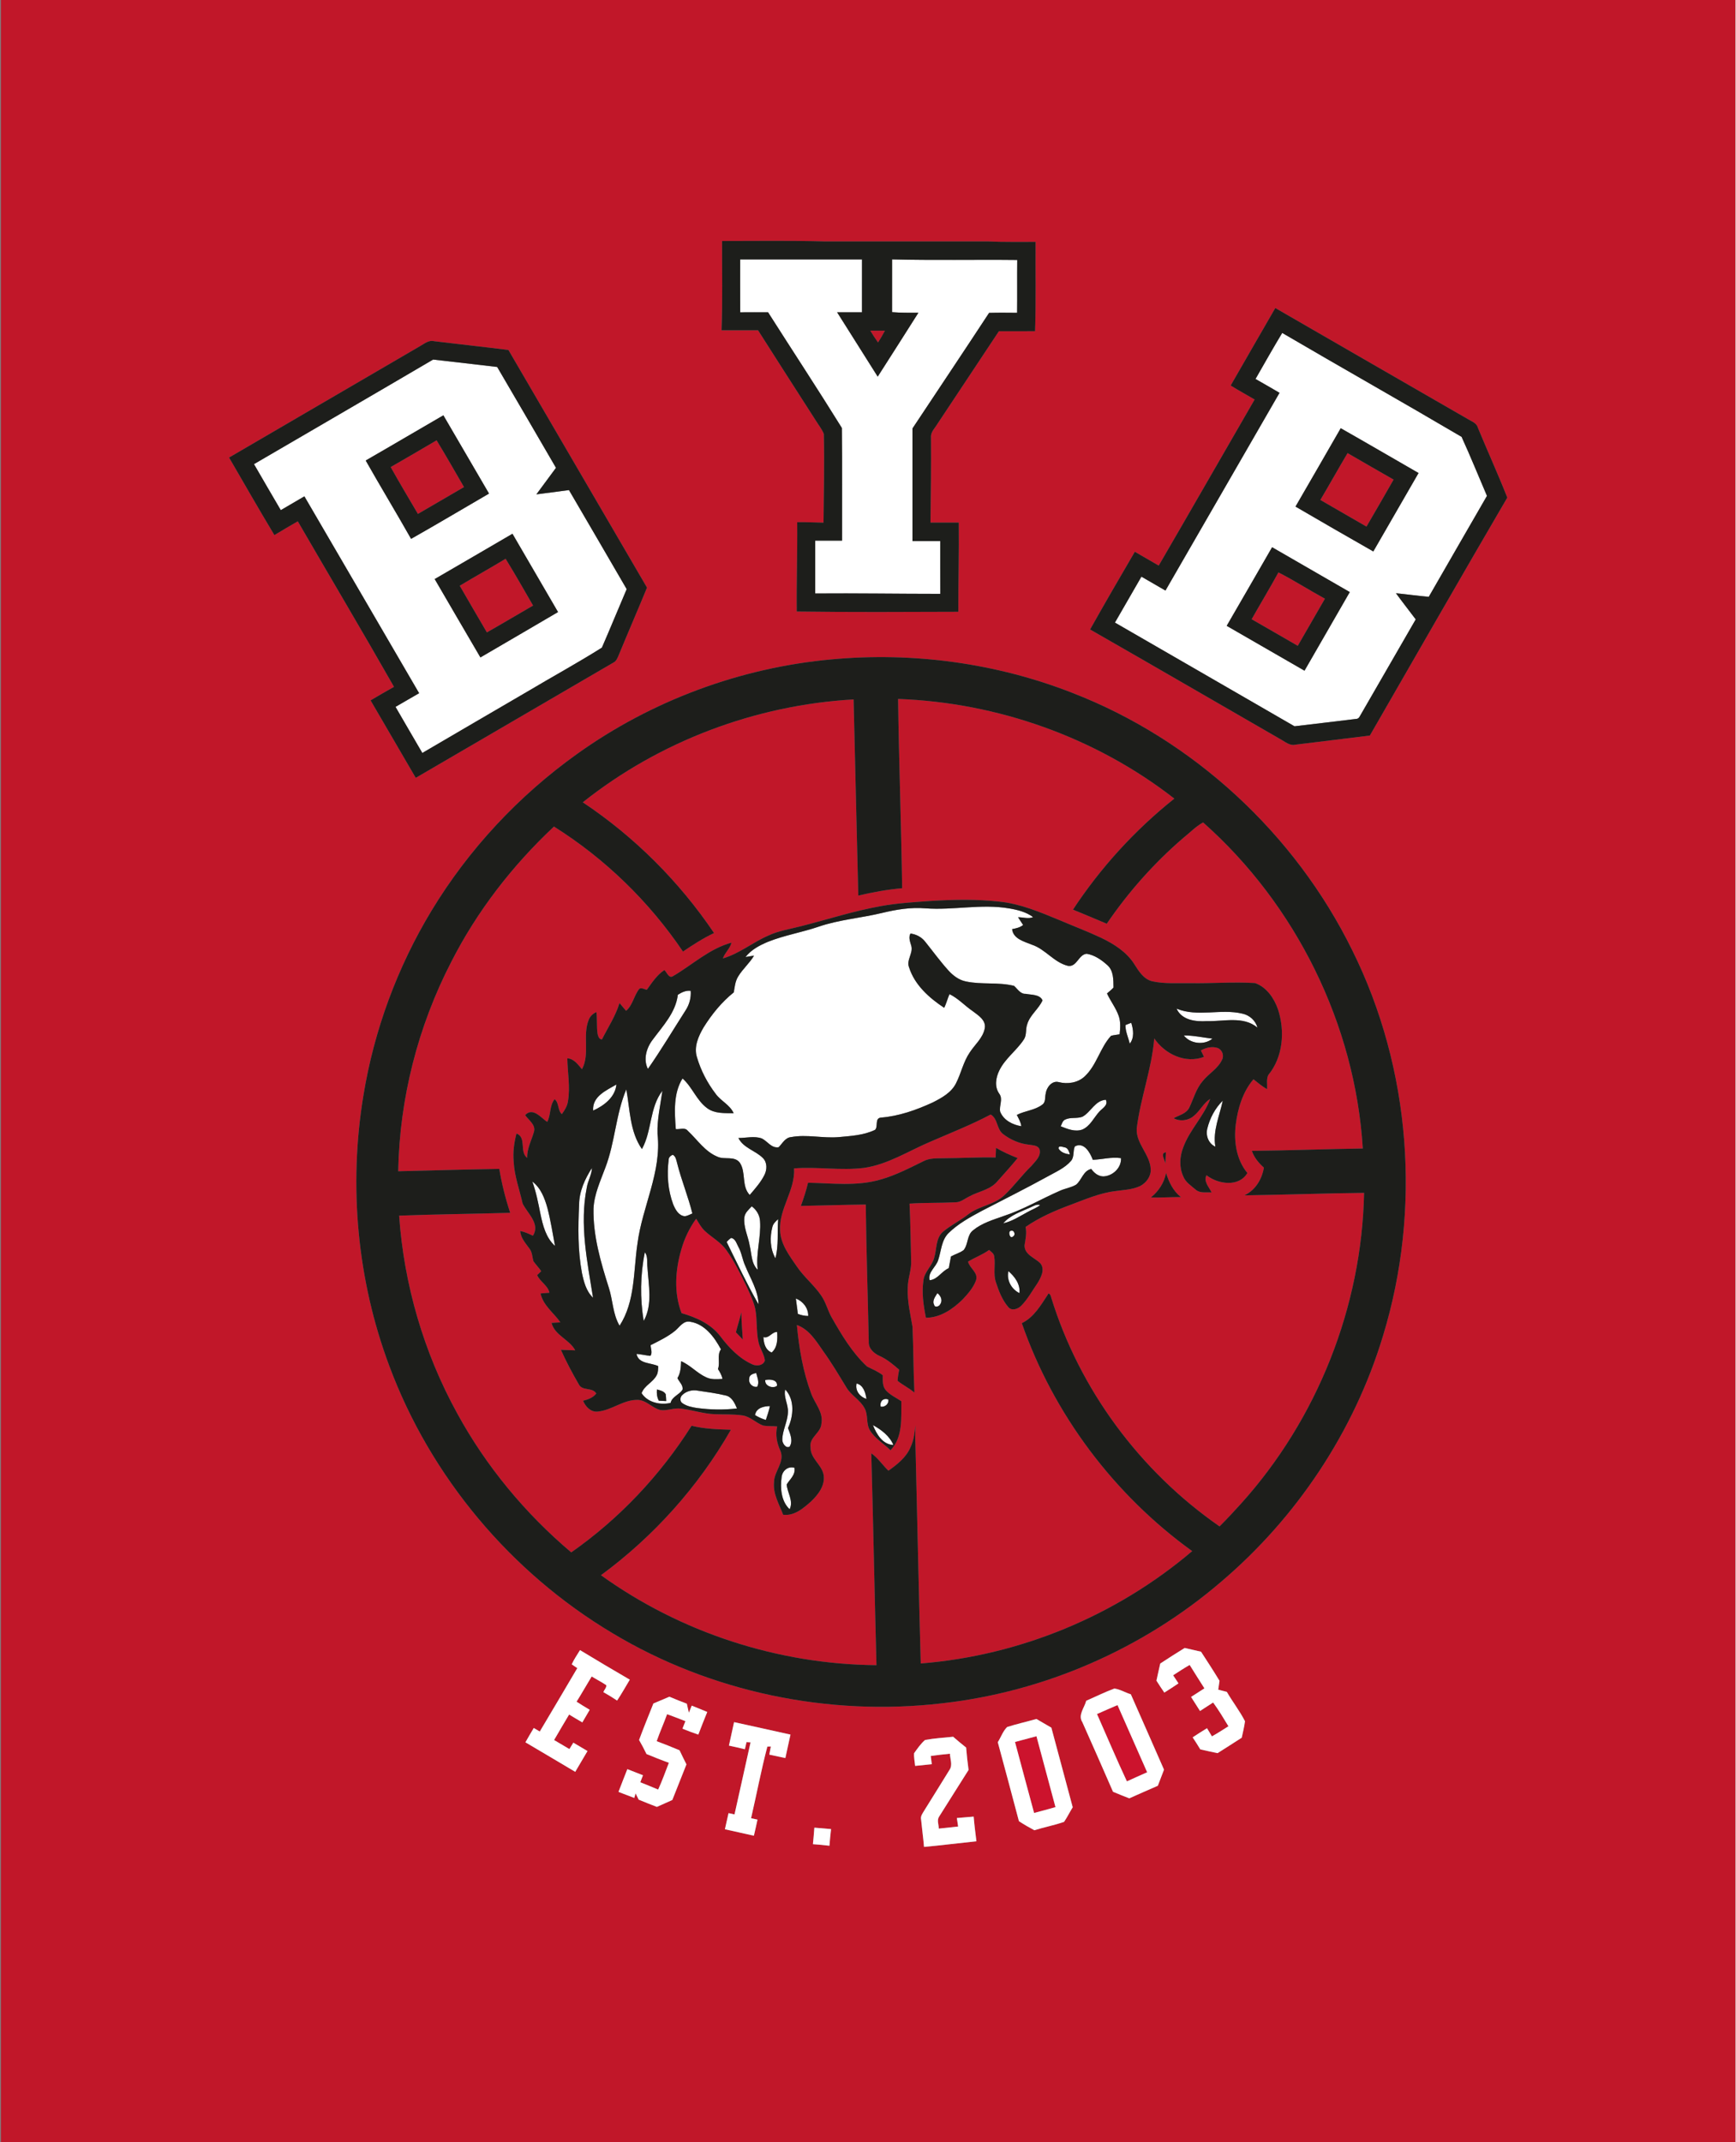 <?xml version="1.0" encoding="utf-8"?>
<!-- Generator: Adobe Illustrator 21.1.0, SVG Export Plug-In . SVG Version: 6.00 Build 0)  -->
<svg version="1.1" id="Layer_1" xmlns="http://www.w3.org/2000/svg" xmlns:xlink="http://www.w3.org/1999/xlink" x="0px" y="0px"
	 viewBox="0 0 937 1156" style="enable-background:new 0 0 937 1156;" xml:space="preserve">
<rect x="0" y="0" width="937" height="1156" fill="#808080" stroke="none"/>
<style type="text/css">
	.st0{fill:#C11729;}
	.st1{fill:#CC132D;}
	.st2{fill:#FFFFFF;}
	.st3{fill:#1D1E1B;}
</style>
<g>
	<g>
		<path class="st0" d="M0.5,0h936.27c0.04,385.33,0.01,770.67,0.02,1156H0.5V0z M389.74,130.05c-0.06,16.05,0.33,32.12-0.28,48.17
			c6.56,0.01,13.13-0.02,19.7,0.02c10.33,16.3,20.81,32.5,31.21,48.76c1.44,2.37,3.26,4.55,4.29,7.14
			c0.36,15.96-0.01,31.94-0.16,47.9c-4.74-0.09-9.48-0.34-14.22-0.27c0.16,16.08-0.41,32.14-0.24,48.22
			c29.07,0.41,58.15,0.24,87.22,0.14c-0.05-16.04,0.44-32.08,0.24-48.13c-5.09-0.01-10.18,0.01-15.27-0.01
			c0.2-15.32,0.38-30.65,0.26-45.98c-0.22-2.96,2.23-5.07,3.59-7.43c11-16.63,22.08-33.2,33.07-49.84
			c6.51-0.04,13.02,0.01,19.53-0.03c0.55-16.05,0.16-32.11,0.28-48.17c-8.49-0.05-16.98,0.16-25.46-0.25
			c-29.34-0.03-58.68-0.02-88.02,0C426.91,129.75,408.32,130.06,389.74,130.05z M664.25,208.04c4.24,2.63,8.63,5.01,12.93,7.55
			c-17.27,29.86-34.42,59.8-51.77,89.62c-4.29-2.51-8.6-4.97-12.89-7.47c-8.13,13.93-16.26,27.87-24.15,41.94
			c34.2,19.58,68.28,39.36,102.42,59.04c2.7,1.39,5.28,3.93,8.58,3.1c13.33-1.67,26.68-3.2,40.01-4.91
			c24.68-42.82,49.23-85.71,74.17-128.38c-5.01-12.7-10.68-25.14-15.9-37.76c-0.66-2.57-3.41-3.35-5.39-4.62
			c-34.67-19.93-69.27-39.96-103.92-59.93C680.32,180.16,672.24,194.07,664.25,208.04z M226.45,186.94
			c-34.26,20-68.52,40-102.81,59.96c8.11,13.97,16.14,28,24.46,41.85c4.17-2.54,8.41-4.97,12.63-7.44
			c17.28,29.79,34.88,59.41,51.93,89.33c-4.25,2.36-8.44,4.84-12.64,7.3c8.12,13.94,16.26,27.87,24.38,41.81
			c35.55-20.75,71.12-41.47,106.68-62.21c1.63-0.75,2.21-2.54,2.89-4.06c5-12.16,10.25-24.22,15.25-36.38
			c-24.96-42.74-49.87-85.5-74.81-128.25c-13.35-1.66-26.72-3.1-40.07-4.72C231.31,183.35,228.92,185.61,226.45,186.94z M449,355.81
			c-49.32,4.43-97.34,22.25-137.59,51.09c-31.5,22.52-58.45,51.41-78.51,84.54c-18.43,30.49-31,64.51-36.74,99.67
			c-8.07,48.78-3.39,99.69,13.98,146.02c22.25,59.8,65.52,111.38,120.28,144.07c53.03,31.93,116.77,45.14,178.18,37.94
			c55.17-6.18,108.24-29.35,150.38-65.47c40.96-34.77,71.93-81.29,87.48-132.77c20.84-68.13,15.16-144.14-16.55-208.03
			c-30.9-62.91-85.83-113.75-151.26-139.03C537.63,357.81,492.82,351.76,449,355.81z M626.25,897.68c-0.71,3.08-1.41,6.16-2.06,9.26
			c1.38,2.15,2.77,4.32,4.25,6.43c2.57-1.62,5.14-3.25,7.64-4.98c-0.97-1.47-1.93-2.91-2.88-4.36c2.94-1.92,5.87-3.84,8.92-5.57
			c2.58,4.25,5.32,8.4,7.96,12.62c-2.42,1.51-4.82,3.06-7.21,4.63c1.62,2.52,3.22,5.05,4.83,7.59c2.35-1.54,4.72-3.06,7.08-4.58
			c3.01,4.1,5.63,8.47,8.26,12.82c-2.95,1.85-5.85,3.78-8.91,5.45c-0.89-1.48-1.78-2.94-2.65-4.4c-2.61,1.6-5.21,3.23-7.75,4.93
			c1.41,2.13,2.8,4.28,4.12,6.49c3.09,0.71,6.2,1.4,9.32,2.04c4.38-2.73,8.7-5.55,13.05-8.34c0.63-2.95,1.39-5.89,1.76-8.88
			c-2.81-5.52-6.7-10.45-9.79-15.83c-1.55-0.41-3.11-0.81-4.65-1.2c0.22-1.61,0.44-3.21,0.69-4.79c-3.21-5.31-6.59-10.51-9.98-15.7
			c-2.94-0.68-5.89-1.35-8.83-2.02C634.99,892.03,630.59,894.81,626.25,897.68z M308.59,898.11c0.96,0.73,1.99,1.37,3,2.06
			c-6.74,11.41-13.45,22.83-20.25,34.21c-1.08-0.65-2.17-1.29-3.24-1.91c-1.52,2.56-3.06,5.12-4.51,7.73
			c8.95,5.33,17.95,10.56,26.89,15.93c2.21-3.74,4.42-7.48,6.62-11.22c-2.56-1.5-5.12-2.99-7.65-4.52c-0.71,1.14-1.42,2.3-2.12,3.46
			c-2.77-1.61-5.52-3.23-8.26-4.88c2.66-4.62,5.39-9.19,8.11-13.76c2.35,1.45,4.74,2.85,7.13,4.24c1.31-2.28,2.64-4.54,3.98-6.79
			c-2.4-1.42-4.77-2.87-7.09-4.38c2.82-4.48,5.4-9.1,8.16-13.61c2.6,1.61,5.35,2.98,7.88,4.71c0.17,1.34-1.15,2.49-1.56,3.75
			c2.52,1.41,4.99,2.93,7.4,4.54c2.46-3.65,4.57-7.51,6.85-11.27c-9-5.26-17.98-10.53-26.88-15.95
			C311.5,892.97,309.83,895.42,308.59,898.11z M586.28,917.79c-0.96,3.78-4.59,7.7-2.07,11.57c5.56,12.49,11.09,24.99,16.54,37.53
			c2.9,1.24,5.83,2.39,8.77,3.54c5.12-2.3,10.28-4.53,15.42-6.79c1.09-2.91,2.23-5.79,3.33-8.68
			c-5.92-13.58-11.95-27.12-17.91-40.68c-3-0.9-5.8-2.69-8.88-3.09C596.3,913.1,591.34,915.58,586.28,917.79z M352.67,919.25
			c-2.59,6.55-5.3,13.07-7.73,19.69c1.43,2.47,2.75,5.01,4.01,7.59c4,1.62,7.99,3.27,12.07,4.71c-1.86,4.85-3.62,9.74-5.78,14.47
			c-3.2-1.37-6.43-2.65-9.64-3.95c0.47-1.27,0.95-2.54,1.44-3.78c-2.82-1.09-5.64-2.18-8.44-3.3c-1.58,4.1-3.24,8.16-4.78,12.28
			c2.85,1.05,5.69,2.16,8.53,3.26c0.18-0.61,0.53-1.83,0.71-2.44c0.57,1.11,1.12,2.21,1.67,3.36c3.24,1.38,6.53,2.62,9.81,3.91
			c2.78-1.24,5.56-2.49,8.34-3.72c2.59-6.39,5.05-12.83,7.62-19.22c-1.26-2.53-2.52-5.05-3.72-7.6c-4.08-1.72-8.19-3.37-12.34-4.91
			c1.69-4.93,3.87-9.67,5.62-14.58c3.32,1.19,6.6,2.5,9.89,3.76c-0.54,1.34-1.07,2.71-1.6,4.07c2.83,1.12,5.67,2.24,8.57,3.2
			c1.52-4.11,3.18-8.16,4.82-12.22c-2.78-1.19-5.58-2.3-8.38-3.42c-0.52,1.27-1.03,2.56-1.54,3.85c-0.39-1.64-0.76-3.27-1.11-4.89
			c-3.16-1.21-6.31-2.44-9.42-3.77C358.41,916.81,355.55,918.05,352.67,919.25z M543.59,931.95c-2.28,2.24-3.32,5.5-5.04,8.19
			c3.81,14.2,7.69,28.39,11.41,42.62c2.69,1.76,5.48,3.38,8.33,4.9c5.29-1.67,10.8-2.7,16.03-4.53c1.73-2.53,3.07-5.29,4.67-7.88
			c-3.81-14.33-7.69-28.64-11.52-42.96c-2.7-1.56-5.4-3.1-8.07-4.68C554.14,929.11,548.79,930.28,543.59,931.95z M396.21,929.31
			c-0.9,4.23-1.84,8.45-2.77,12.67c2.87,0.61,5.74,1.26,8.61,1.96c0.29-1.29,0.59-2.58,0.89-3.85c0.54,0.03,1.63,0.1,2.17,0.13
			c-2.93,12.95-5.72,25.94-8.66,38.9c-0.8-0.18-2.42-0.53-3.22-0.71c-0.66,2.9-1.31,5.8-1.97,8.71c5.21,1.22,10.45,2.27,15.65,3.49
			c0.69-2.9,1.32-5.8,1.95-8.69c-1.16-0.26-2.32-0.51-3.47-0.75c2.99-12.88,5.43-25.9,8.79-38.67l1.87-0.03
			c-0.27,1.44-0.55,2.9-0.82,4.37c2.89,0.6,5.78,1.22,8.67,1.86c0.86-4.24,1.87-8.44,2.76-12.66
			C416.5,933.82,406.37,931.49,396.21,929.31z M499.29,938.94c-2.32,2-4.12,4.64-5.91,7.13c-0.17,2.29,0.35,4.57,0.57,6.86
			c2.99-0.34,5.98-0.64,8.98-0.92c-0.19-1.49-0.38-2.97-0.56-4.43c3.44-0.48,6.89-0.9,10.35-1.22c0.08,2.83,1.56,6.06-0.19,8.64
			c-4.61,7.39-9.14,14.83-13.78,22.2c-0.85,1.43-2.02,2.9-1.59,4.72c0.47,4.91,1.16,9.8,1.58,14.73c9.44-0.86,18.85-2.08,28.28-3.05
			c-0.55-4.43-1.12-8.86-1.49-13.31c-3.03,0.24-6.05,0.51-9.07,0.77c0.23,1.52,0.45,3.05,0.68,4.59c-3.49,0.35-6.96,0.81-10.44,1.12
			c0.02-2.13-1.12-4.5,0.16-6.43c5.26-8.44,10.65-16.8,15.92-25.23c-0.56-4.02-0.97-8.05-1.32-12.08c-2.36-1.92-4.74-3.81-7-5.83
			C509.4,937.73,504.3,938.02,499.29,938.94z M439.55,986.26c-0.23,2.96-0.46,5.93-0.77,8.91c2.97,0.21,5.94,0.48,8.91,0.85
			c0.24-3.01,0.52-6,0.87-8.99C445.55,986.76,442.55,986.53,439.55,986.26z"/>
	</g>
	<path class="st0" d="M469.76,178.44c2.62,0.01,5.25,0,7.88,0.01c-1.14,2.17-2.4,4.29-3.72,6.36
		C472.43,182.75,471.05,180.62,469.76,178.44z"/>
	<path class="st0" d="M210.87,252.04c8.3-4.74,16.53-9.6,24.78-14.43c5.09,8.31,9.89,16.81,14.79,25.23
		c-8.3,4.82-16.57,9.69-24.88,14.49C220.62,268.93,215.62,260.55,210.87,252.04z"/>
	<path class="st0" d="M712.66,269.79c4.96-8.39,9.7-16.9,14.68-25.28c8.29,4.75,16.53,9.6,24.85,14.3
		c-4.86,8.46-9.7,16.94-14.64,25.36C729.25,279.38,720.96,274.57,712.66,269.79z"/>
	<path class="st0" d="M248.14,316.08c8.21-4.93,16.57-9.61,24.76-14.55c5.14,8.3,9.93,16.81,14.83,25.25
		c-8.33,4.8-16.57,9.74-24.94,14.48C257.91,332.86,252.96,324.51,248.14,316.08z"/>
	<path class="st0" d="M690.03,308.89c8.56,4.36,16.66,9.59,25.09,14.19c-4.87,8.49-9.79,16.95-14.66,25.43
		c-8.29-4.8-16.57-9.6-24.89-14.35C680.35,325.71,685.37,317.4,690.03,308.89z"/>
	<g>
		<path class="st0" d="M314.56,432.95c41.47-32.99,93.3-52.52,146.17-55.51c0.87,35.28,1.63,70.57,2.53,105.86
			c7.79-1.87,15.69-3.28,23.68-3.99c-0.5-34.05-1.74-68.09-2.2-102.13c53.65,1.91,106.71,20.74,149.1,53.77
			c-21.23,16.94-39.78,37.23-54.71,59.92c6.09,2.52,12.19,5.01,18.24,7.61c11.68-17.15,25.58-32.8,41.32-46.32
			c3.54-2.8,6.71-6.2,10.69-8.35c50.14,44.43,82.05,109.02,86.19,175.95c-19.96,0.29-39.91,1.07-59.88,1.28
			c1.22,3.62,3.69,6.54,6.49,9.06c-1.06,6.32-4.61,12.16-10.53,14.96c21.54-0.3,43.07-1.12,64.61-1.35
			c-1.23,61.48-25.28,122.11-66.47,167.76c-3.75,4.16-7.58,8.26-11.54,12.22c-42.83-29.71-75.61-73.82-90.93-123.72
			c-0.06-0.78-1.26-3.08-1.9-1.15c-3.79,5.75-7.44,12.08-13.9,15.2c17.11,49.15,49.78,92.57,91.95,123.01
			c-40.94,34.81-92.92,56.38-146.5,60.63c-1.1-39.24-1.87-78.49-2.85-117.73c-0.2-3.63-0.12-7.26,0.01-10.88
			c-0.41,4.05-0.92,8.18-2.68,11.91c-2.31,5.51-7.2,9.32-11.93,12.68c-3.17-3.05-5.59-6.84-9.24-9.38
			c1.06,38.1,1.77,76.21,2.79,114.31c-52.99-0.43-105.68-17.59-148.7-48.54c28.47-20.94,52.58-47.81,70.13-78.49
			c-7.12-0.21-14.27-0.45-21.22-2.16c-16.91,26.73-39.02,50.18-64.95,68.33c-24.87-21.02-46-46.5-61.6-75.1
			c-18-32.71-28.7-69.37-31.3-106.61c19.97-0.76,39.97-0.94,59.95-1.52c-2.55-7.72-4.56-15.68-5.89-23.71
			c-18.19,0.3-36.37,0.83-54.55,1.27c0.68-39.21,10.65-78.22,28.66-113.05c13.93-27.37,33.02-51.98,55.4-72.95
			c27.57,17.29,51.4,40.5,69.64,67.45c5.38-3.67,10.87-7.2,16.76-10C366.63,475.69,342.48,451.56,314.56,432.95z M502.32,486.18
			c-8.94,0.68-17.92,1.14-26.75,2.77c-14.58,2.58-28.68,7.15-43,10.81c-6.01,1.58-12.27,2.44-17.93,5.14
			c-8.39,3.62-15.6,9.74-24.46,12.29c1.04-3.13,3.86-5.27,4.64-8.51c-11.96,3.25-21.12,11.98-31.58,18.09
			c-2.24,1.45-3.3-2.14-4.65-3.29c-4.07,2.66-6.69,6.81-9.49,10.66c-1.3-0.27-2.65-1.26-3.97-0.62c-2.98,3.64-3.52,8.84-7.21,11.95
			c-1.17-1.42-2.34-2.82-3.55-4.19c-2.13,7-6.19,13.11-9.45,19.59c-1.55,0.12-2.02-1.64-2.35-2.8c-0.64-3.95-0.15-7.97-0.66-11.93
			c-1.83,0.81-3.38,2.2-4.12,4.1c-3.52,8.52,0.77,18.48-3.67,26.74c-2.2-2.5-4.24-5.62-7.91-5.89c0.11,7.65,1.63,15.35,0.38,22.98
			c-0.32,2.69-1.79,5.01-3.35,7.16c-2.37-2.16-1.41-6.18-3.89-8.05c-2.87,3.43-1.9,8.4-4,12.24c-3.42-2.31-7.81-8.1-11.9-3.67
			c1.9,2.81,5.93,5.21,4.71,9.16c-1.34,4.61-3.78,8.95-3.62,13.91c-4.33-3.25-0.19-11.07-5.77-13.14
			c-1.31,4.97-1.99,10.15-1.51,15.3c0.4,7.71,3.16,15,4.82,22.47c2.64,5.41,9.64,10.94,5.57,17.4c-2.21-1.07-4.45-2.1-6.86-2.57
			c0.23,3.79,2.88,6.56,4.96,9.48c1.59,1.95,1.46,4.59,2.2,6.89c1.33,1.82,2.89,3.46,4.18,5.32c-0.55,0.54-1.65,1.6-2.2,2.13
			c1.61,3.6,5.77,5.56,6.63,9.49c-1.61,0.12-3.21,0.25-4.81,0.39c1.4,6.49,7.11,10.42,10.72,15.6c-1.6,0.09-3.19,0.18-4.79,0.29
			c1.82,6.87,9.65,8.88,12.8,14.82c-2.59-0.06-5.16-0.22-7.74-0.29c2.88,6.38,6.15,12.58,9.67,18.62c1.8,3.75,7.25,1.41,9.43,4.94
			c-1.73,2.31-4.45,3.24-7.14,3.93c1.36,3.13,4.06,6.19,7.81,5.85c7.71-0.64,14.07-6.63,21.98-6.31c4.58,0.31,7.63,4.43,11.97,5.47
			c3.77,0.54,7.43-1.35,11.21-0.74c6.01,0.71,11.81,2.69,17.88,2.98c5.05,0.22,10.14-0.08,15.16,0.65c4.27,0.61,7.3,4.09,11.26,5.5
			c2.47,0.44,5.02,0.21,7.52,0.46c-1.08,4.53-0.17,9.04,1.75,13.2c2.47,6.09-3.51,11.03-3.47,16.98
			c-0.61,6.28,2.82,11.82,4.93,17.47c6,0.75,10.87-3.45,15.03-7.15c3.86-3.66,7.72-8.63,6.83-14.29c-0.97-5.61-7.22-8.91-7.06-14.93
			c-0.91-5.41,5.62-7.75,5.86-12.84c1.15-6.17-3.67-10.91-5.58-16.32c-4.4-11.82-6.49-24.35-7.68-36.86
			c6.64,2.33,10.39,8.65,14.22,14.1c4.52,6.27,8.45,12.92,12.47,19.51c2.57,4.42,7.54,6.79,9.89,11.37
			c2.05,3.69,0.64,8.33,2.92,11.94c2.71,4.46,7.43,7.05,11.04,10.68c6.8-6.94,5.73-17.55,5.86-26.47c-2.81-1.88-6.02-3.31-8.31-5.84
			c-2.03-2.24-1.69-5.4-1.72-8.18c-2.57-2.01-5.58-3.25-8.46-4.68c-8.13-7.55-13.83-17.21-19.27-26.76
			c-2.04-3.73-3.02-7.96-5.45-11.47c-3.83-5.7-9.33-10.03-13.18-15.73c-4.05-5.91-8.79-12.05-9.07-19.52
			c-0.63-11.78,8.24-21.62,7.55-33.46c12.56-0.98,25.18,1.28,37.71-0.26c13-1.86,24.16-9.21,36.05-14.22
			c10.86-4.72,21.91-9.05,32.38-14.6c3.94,2.32,3.14,7.9,6.7,10.57c4.02,3.08,8.88,5.19,13.94,5.72c2.08,0.39,4.95,0.23,5.78,2.69
			c0.82,3.56-2.36,6.3-4.43,8.76c-5.1,4.94-9.27,10.73-14.4,15.63c-5.44,5.4-13.68,5.84-19.63,10.45
			c-4.33,3.39-9.32,5.84-13.57,9.33c-4.16,3.48-3.43,9.38-4.88,14.12c-1.11,4.49-5.34,7.6-5.82,12.32
			c-0.99,6.7,0.02,13.5,1.35,20.09c7.77-0.01,14.52-4.67,19.85-9.91c2.83-3.05,5.72-6.28,7.16-10.24c1.42-4.2-3.4-6.45-4.28-10.13
			c3.69-2.27,7.84-3.73,11.35-6.3c1.1,0.98,2.58,1.83,2.78,3.47c0.76,4.62-0.65,9.44,0.92,13.98c1.54,4.71,3.39,9.52,6.65,13.34
			c1.84,2.31,5.2,1.1,6.96-0.66c3.58-3.59,6-8.13,8.87-12.28c1.84-3.04,4.1-7.29,1.56-10.57c-2.99-3.11-8.66-4.6-8.6-9.77
			c0.53-3.3,1.29-6.61,0.56-9.94c7.41-5.11,15.69-8.74,24.1-11.86c7.97-2.95,15.88-6.47,24.41-7.48c4.47-0.64,9.15-0.77,13.32-2.72
			c3.28-1.7,5.9-5.18,5.72-9c-0.3-8.06-8.05-13.85-7.56-22.05c2-16.42,8.11-32.1,9.47-48.62c5.74,8.47,16.82,13.79,26.84,9.96
			c-0.57-1.17-1.14-2.33-1.69-3.49c2.69-1.42,5.92-2.32,8.92-1.34c2.55,0.84,3.75,4.02,2.52,6.38c-2.26,4.89-7.32,7.52-10.56,11.66
			c-3.46,4.06-4.8,9.32-7.06,14.04c-1.53,3.4-5.54,4.19-8.5,5.85c3.47,1.97,8.15,1.27,11.06-1.41c3.26-2.67,5.04-6.76,8.67-9.03
			c-3.43,9.46-11.09,16.66-14.53,26.13c-1.96,4.97-2.31,10.7-0.04,15.64c1.22,3.23,4.28,5.09,6.78,7.26
			c2.31,2.04,5.69,1.23,8.52,1.47c-1.35-2.94-4.47-5.88-2.74-9.29c6.17,4.85,17.48,6.59,22.07-1.2c-5.99-7.24-7.38-17.07-6.28-26.15
			c1.12-8.73,3.75-17.63,9.57-24.43c2.36,1.88,4.69,3.82,7.31,5.36c0.29-2.52-0.49-5.36,0.7-7.67c8.02-9.75,9.05-23.78,5.21-35.47
			c-2.11-5.99-6.16-11.96-12.38-14.14c-11.6-0.72-23.25,0.25-34.87,0.05c-6.88-0.14-13.88,0.5-20.64-1.02
			c-4.63-1.15-7.25-5.43-9.62-9.18c-4.15-6.63-10.99-10.9-17.88-14.24c-7.36-3.47-14.99-6.33-22.46-9.54
			c-10.5-4.32-21.15-8.88-32.56-10.02C527.07,485.16,514.66,485.42,502.32,486.18z M537.61,619.42c-0.09,1.72-0.16,3.45-0.23,5.19
			c-9.29-0.23-18.57,0.37-27.85,0.4c-3.81,0.09-7.86-0.19-11.31,1.72c-7.58,3.69-15.11,7.65-23.29,9.88
			c-12.62,3.63-25.89,1.87-38.8,1.63c-0.99,4.26-2.36,8.41-3.86,12.52c11.68-0.23,23.35-0.62,35.03-0.75
			c0.28,24.69,1.11,49.38,1.62,74.07c-0.23,3.62,2.87,6.31,5.9,7.66c3.95,1.75,7.26,4.57,10.5,7.39c-0.36,1.98-0.75,3.97-0.86,6
			c2.89,2.3,6.24,3.97,9.1,6.34c-0.58-11.82-0.51-23.67-1.03-35.49c-1.2-6.93-2.89-13.85-2.57-20.94
			c-0.05-5.11,2.18-9.95,1.81-15.09c-0.29-10.15-0.33-20.31-0.85-30.45c8.2-0.54,16.43-0.29,24.64-0.7
			c2.89,0.08,5.11-1.98,7.58-3.15c4.98-2.77,11.21-3.53,15.09-8.06c3.71-4.2,7.51-8.33,11.04-12.66
			C545.26,623.37,541.31,621.62,537.61,619.42z M629,627.99c0.12-2.06,0.22-4.12,0.3-6.17C625.95,622.18,628.89,625.99,629,627.99z
			 M621.15,646.2c5.42,0.16,10.84-0.27,16.26-0.2c-4.18-3.24-6.49-8.08-8.03-13.02C628.36,638.27,625.34,642.87,621.15,646.2z"/>
	</g>
	<g>
		<path class="st1" d="M375.75,657.65c1.4,2.25,2.64,4.66,4.59,6.51c3.76,3.57,8.57,6.03,11.63,10.32
			c4.48,6.23,7.8,13.17,11.16,20.04c1.76,3.92,3.69,7.84,4.57,12.08c1.06,5.82,0.42,11.82,1.7,17.62c0.7,3.46,3.02,6.37,3.46,9.9
			c-0.82,2.82-4.44,3.21-6.74,2.16c-7.17-3.22-12.72-9.07-17.38-15.25c-5.1-6.65-13.03-10.17-20.87-12.41
			c-4.26-11.04-3.39-23.34-0.09-34.5C369.46,668.22,372.16,662.62,375.75,657.65z M397.21,718.94c1.24,1.3,2.46,2.61,3.7,3.93
			c-0.3-4.92-0.72-9.84-0.79-14.77C399.34,711.76,398.1,715.3,397.21,718.94z"/>
	</g>
	<path class="st1" d="M592.11,924.94c3.7-1.58,7.34-3.29,11.06-4.83c5.32,12.09,10.64,24.18,16,36.25
		c-3.64,1.65-7.31,3.23-10.93,4.91C602.62,949.27,597.47,937.06,592.11,924.94z"/>
	<path class="st1" d="M547.84,940.01c3.86-1.03,7.72-2.07,11.58-3.09c3.41,12.76,6.83,25.51,10.27,38.26
		c-3.83,1.11-7.69,2.12-11.54,3.15C554.66,965.56,551.29,952.77,547.84,940.01z"/>
</g>
<g>
	<path class="st2" d="M936.77,0h0.73v1156h-0.71C936.78,770.67,936.81,385.33,936.77,0z"/>
	<path class="st2" d="M399.5,140c21.92,0,43.84-0.01,65.76,0.01c-0.02,9.5,0,18.99-0.01,28.49c-4.48,0-8.95-0.01-13.42,0.02
		c7.3,11.58,14.59,23.16,21.91,34.73c7.31-11.5,14.72-22.94,21.96-34.48c-4.74-0.02-9.49,0.07-14.21-0.33
		c0.02-9.49,0-18.97,0.01-28.46c22.5,0.58,45.02,0.07,67.54,0.32c-0.1,9.49,0.03,18.99-0.07,28.49c-5.04-0.04-10.08-0.11-15.11,0.04
		c-13.68,20.87-27.58,41.58-41.36,62.38c-0.01,20.26,0,40.53,0,60.79c5,0,10,0,15,0c0.02,9.49-0.04,18.97,0.03,28.46
		c-22.51,0-45.01-0.38-67.52-0.2c-0.02-9.51-0.02-19.01,0-28.51c4.82,0,9.65-0.01,14.49,0c-0.06-20.26,0.12-40.53-0.09-60.79
		c-13-20.97-26.6-41.62-39.85-62.45c-5.01-0.01-10.02-0.03-15.03,0.02C399.46,159.02,399.52,149.51,399.5,140z"/>
	<g>
		<path class="st2" d="M677.66,204.51c4.76-8.31,9.46-16.65,14.41-24.85c32.18,18.85,64.69,37.17,96.82,56.09
			c4.8,10.5,9.13,21.23,13.69,31.84c-10.46,18.16-20.98,36.29-31.41,54.47c-5.92-0.51-11.8-1.35-17.71-1.93
			c3.48,4.76,7.13,9.39,10.67,14.11c-10.08,17.42-20.12,34.86-30.18,52.29c-0.47,1-1.26,1.48-2.39,1.46
			c-10.96,1.3-21.91,2.68-32.87,3.93c-32.28-18.69-64.62-37.28-96.91-55.95c4.75-8.27,9.52-16.53,14.3-24.79
			c4.32,2.5,8.66,4.98,12.97,7.51c20.53-35.57,41.08-71.13,61.57-106.71C686.31,209.47,682.01,206.95,677.66,204.51z M699.24,273.37
			c13.96,8.13,27.94,16.23,42,24.21c8.11-14.12,16.25-28.23,24.42-42.32c-14.01-8.05-27.96-16.21-42.01-24.18
			C715.53,245.18,707.42,259.3,699.24,273.37z M662.1,337.72c14,8.08,27.98,16.17,42,24.21c8.12-14.16,16.33-28.26,24.44-42.43
			c-13.97-8.07-27.96-16.12-41.93-24.2C678.44,309.44,670.31,323.6,662.1,337.72z"/>
	</g>
	<g>
		<path class="st2" d="M233.77,194.03c11.53,1.28,23.05,2.67,34.58,4c10.6,18.12,21.2,36.25,31.74,54.42
			c-3.57,4.74-7.01,9.58-10.58,14.32c5.86-0.78,11.73-1.53,17.59-2.3c10.38,17.82,20.82,35.6,31.15,53.45
			c-4.5,10.5-8.82,21.09-13.38,31.56c-13.13,8.28-26.83,15.74-40.18,23.7c-18.9,11.06-37.86,22.04-56.74,33.14
			c-4.81-8.3-9.69-16.56-14.47-24.87c4.26-2.43,8.47-4.96,12.74-7.38c-20.6-35.44-41.31-70.81-61.93-106.23
			c-4.26,2.46-8.5,4.96-12.74,7.45c-4.83-8.28-9.69-16.53-14.46-24.83C169.31,231.65,201.6,212.94,233.77,194.03z M197.38,248.5
			c8.03,14.17,16.47,28.11,24.5,42.29c14.12-7.98,28.04-16.3,42.07-24.44c-8.24-14.07-16.45-28.15-24.64-42.24
			C225.31,232.2,211.4,240.45,197.38,248.5z M234.62,312.48c8.24,14.09,16.4,28.22,24.68,42.29c13.95-8.19,27.97-16.27,41.9-24.49
			c-8.21-14.08-16.41-28.16-24.6-42.25C262.61,296.18,248.64,304.37,234.62,312.48z"/>
	</g>
	<path class="st2" d="M499.53,490.17c15.05,1.12,30.15-2.53,45.13,0.03c4.54,0.76,9.2,1.92,12.96,4.71
		c-2.62,1.1-5.42,0.03-8.13,0.07c0.92,1.39,1.85,2.76,2.74,4.18c-1.7,1.39-3.85,1.81-5.94,2.23c0.55,5.24,6.48,6.69,10.57,8.36
		c7.36,2.39,12.04,9.67,19.61,11.46c4.78,0.76,5.7-6.23,10.09-6.52c4.28,0.7,7.99,3.31,11.16,6.16c3.37,2.99,3.23,7.9,3.29,12.04
		c-1.05,1.2-2.33,2.16-3.51,3.21c1.93,4.21,4.89,7.91,6.38,12.32c1.05,3.14,0.78,6.48,0.43,9.72c-1.55,0.27-3.12,0.4-4.63,0.81
		c-5.94,6.47-7.72,15.81-14.19,21.88c-3.73,3.52-9.27,4.34-14.11,3.09c-3.62-0.91-6.57,2.92-6.96,6.19c-0.52,1.97,0.1,4.57-1.8,5.94
		c-4.01,3.12-9.37,3.3-13.8,5.6c0.97,1.95,2.16,3.85,2.42,6.08c-4.67-0.72-9.55-3.22-11.4-7.81c-0.68-3.23,1.67-6.77-0.48-9.71
		c-2.68-3.69-1.91-8.68,0.01-12.54c3.14-6.5,9.31-10.73,13.21-16.68c1.68-2.38,0.87-5.46,1.8-8.09c1.43-5.13,6.18-8.31,8.32-13.07
		c-1.49-3.33-6.04-2.91-9.07-3.53c-2.9,0.17-4.39-2.62-6.29-4.29c-8.5-2.16-17.4-0.55-25.94-2.38c-3.82-0.73-7-3.18-9.55-6
		c-4.45-4.93-8.35-10.31-12.5-15.48c-1.94-2.49-4.84-4-7.94-4.39c-1.19,2.22-0.12,4.53,0.48,6.76c1.02,3.95-2.81,7.59-1.21,11.55
		c3.03,9.49,10.87,16.46,18.95,21.78c1.16-2.38,1.79-4.96,2.85-7.38c4.7,2.26,8.21,6.22,12.48,9.13c3.03,2.32,7.45,4.95,6.53,9.44
		c-1.01,5.16-5.36,8.68-8.1,12.93c-3.46,5.07-4.64,11.24-7.41,16.65c-2.55,5.04-7.75,7.87-12.59,10.32
		c-8.85,4.06-18.22,7.39-27.99,8.16c-3.4,0.4-1.3,4.79-3.09,6.59c-6.16,2.99-13.12,3.31-19.81,3.94c-8.5,0.69-17.07-1.59-25.52-0.02
		c-3.18,0.28-4.7,3.46-6.73,5.49c-3.93,0.59-5.97-3.25-9.08-4.77c-4.08-1.43-8.43-0.23-12.62-0.23c2.7,5.41,9.12,6.74,13.17,10.76
		c2.47,2.4,2.33,6.33,0.86,9.23c-2.02,4-5.04,7.37-7.92,10.75c-4.59-4.84-1.84-12.22-5.38-17.46c-2.9-3.75-8.2-1.41-12-3.17
		c-6.79-2.77-10.86-9.15-16.02-13.98c-1.63-2.05-4.33-0.66-6.51-0.93c-0.64-9.15-1.4-19.2,3.64-27.34
		c5.27,4.64,7.55,11.83,13.27,16.02c4.09,3.06,9.49,2.66,14.32,2.75c-1.99-4.57-6.94-6.58-9.73-10.51c-4.51-5.9-8-12.62-10.09-19.75
		c-1.74-5.58,0.81-11.3,3.6-16.06c4.43-7.07,9.76-13.67,16.3-18.9c0.5-2.92,0.75-5.98,2.35-8.55c2.43-4.07,6.17-7.16,8.57-11.26
		c-1.15,0.18-3.45,0.55-4.6,0.73c3.1-3.94,7.63-6.34,12.17-8.22c8.81-3.51,18.23-5.06,27.19-8.11c11.09-3.81,22.88-4.69,34.23-7.42
		C483.67,490.82,491.58,489.49,499.53,490.17z"/>
	<path class="st2" d="M365.86,536.81c2.1-1.34,4.37-2.44,6.94-2.13c0.29,3.8-0.76,7.57-2.88,10.73
		c-6.71,10.48-13.09,21.2-20.22,31.41c-2.64-5.22-0.74-11.48,2.66-15.86C357.83,553.56,364.71,546.38,365.86,536.81z"/>
	<path class="st2" d="M635.05,544.29c11.37,4.7,23.83-0.11,35.49,2.69c3.86,0.81,7.14,3.71,8.17,7.56
		c-7.65-6.41-18.2-3.24-27.24-3.52C645.42,551.41,637.86,550.57,635.05,544.29z"/>
	<path class="st2" d="M607.47,553.15c1.03-0.42,2.06-0.83,3.11-1.23c1.16,3.63,1.78,8.1-0.81,11.28
		C609.03,559.84,607.39,556.65,607.47,553.15z"/>
	<path class="st2" d="M638.96,558.75c5.21-0.04,10.31,1.16,15.46,1.73C649.99,564.15,642.45,563.31,638.96,558.75z"/>
	<path class="st2" d="M320.14,599.3c-0.55-7.66,7.1-10.86,12.56-14.07C332.06,592.09,325.97,596.69,320.14,599.3z"/>
	<path class="st2" d="M326.71,630.15c5.28-13.69,5.61-28.78,11.34-42.32c1.98,10.86,1.86,22.85,8.43,32.24
		c5.48-9.84,4.02-22.37,11.05-31.45c-1.07,7.72-2.91,15.41-2.64,23.27c2.33,20.48-8.25,39.28-10.82,59.2
		c-2.22,14.87-1.15,31.17-9.65,44.3c-3.69-6.22-3.61-13.64-5.77-20.37c-4.4-13.88-8.61-28.18-8.31-42.89
		C320.72,644.4,324.08,637.3,326.71,630.15z"/>
	<path class="st2" d="M584.21,602.64c4.65-2.53,6.77-8.75,12.64-9.18c1.48,3.02-1.9,4.57-3.57,6.48c-2.93,3.26-4.86,7.75-9.1,9.6
		c-3.94,1.41-8-0.31-11.65-1.75c0.61-1.27,0.92-2.87,2.27-3.59C577.73,602.73,581.21,603.77,584.21,602.64z"/>
	<path class="st2" d="M651.63,609.04c1.37-5.61,4.21-11.02,8.35-15.08c-1.72,8.17-5.47,16.23-3.99,24.85
		C652.31,617.05,650.69,612.91,651.63,609.04z"/>
	<path class="st2" d="M571.36,619.81c-0.17-1.91,2.22-0.83,3.18-0.69c1.93,0.25,2.41,2.28,2.93,3.83
		C575.16,622.68,572.62,621.94,571.36,619.81z"/>
	<path class="st2" d="M580.14,618.64c4.89-2.66,8.28,3.39,9.69,7.23c5.09-0.18,10.11-1.68,15.23-0.89c0.26,5.23-4.51,9.69-9.59,9.85
		c-2.75-0.08-4.95-1.89-6.46-4.02c-4.39,0.94-5.1,5.99-8.23,8.5c-2.68,1.58-5.86,1.98-8.68,3.26
		c-10.19,4.45-19.83,10.19-30.43,13.66c-5.66,2.02-11.65,3.75-16.38,7.62c-3.48,2.57-2.58,7.59-5.18,10.74
		c-2.05,1.54-4.6,2.19-6.82,3.43c-0.41,2.11-0.81,4.21-1.21,6.33c-3.85,1.6-5.93,6.09-10.31,6.5c-1.07-4.51,3.52-7.08,4.65-11
		c1.63-4.86,1.68-10.58,5.53-14.42c5.17-5.06,11.59-8.58,17.92-11.98c11.88-6.17,23.88-12.13,35.61-18.6
		c4.38-2.46,9.23-4.51,12.59-8.38C579.96,624.3,579.02,621.1,580.14,618.64z"/>
	<path class="st2" d="M360.92,625.8c0.02-1.34,1.08-2.18,2.21-2.66c1.76,0.98,1.89,3.07,2.41,4.78c2.3,9.09,5.91,17.79,8.16,26.9
		c-1.35,0.56-2.66,1.35-4.15,1.49c-3.34-0.35-5.07-3.69-6.21-6.45C360.49,642.23,359.88,633.84,360.92,625.8z"/>
	<path class="st2" d="M312.58,650.01c0.04-7.12,3.14-13.85,6.92-19.73c-0.13,3.71-2.24,6.96-2.79,10.61
		c-3.97,19.75,0.25,39.84,3.38,59.39c-3.7-3.49-4.99-8.62-6-13.42C311.83,674.73,312,662.29,312.58,650.01z"/>
	<path class="st2" d="M287.32,637.58c4.58,3.47,6.69,9.04,8.17,14.39c1.74,6.7,2.81,13.56,4.07,20.37
		c-4.91-4.41-6.55-11.05-7.86-17.25C290.52,649.19,289.38,643.25,287.32,637.58z"/>
	<path class="st2" d="M556.15,651.57c1.68-0.69,3.38-1.97,5.29-1.28c-2.03,1.64-4.54,2.45-6.78,3.74
		c-4.25,2.29-8.38,5.04-13.16,6.11C545.28,655.69,551.01,653.92,556.15,651.57z"/>
	<path class="st2" d="M401.77,656.93c0.29-2.52,2.37-4.21,3.99-5.95c2.55,1.86,4.27,4.73,4.47,7.92c0.64,8.81-2.39,17.49-1.26,26.32
		c-3.56-3.44-3.23-8.72-4.35-13.19C403.76,666.98,401.19,662.15,401.77,656.93z"/>
	<path class="st2" d="M416.9,662.07c0.42-1.77,1.81-3.02,3.11-4.18c-0.53,7.03,0.33,14.2-1.48,21.1
		C415.64,673.92,415.43,667.62,416.9,662.07z"/>
	<path class="st2" d="M545.02,664.5c1.99-1.57,3.65,1.76,1.69,2.79C545.21,668.6,544.29,665.48,545.02,664.5z"/>
	<path class="st2" d="M392.22,670.21c0.71-0.85,1.52-1.58,2.43-2.2c2.34,0.49,2.86,3,3.87,4.81c1.83,3.22,2.18,7,3.76,10.34
		c2.73,6.74,6.95,13.23,7.13,20.71C403.15,692.93,397.78,681.52,392.22,670.21z"/>
	<path class="st2" d="M348.06,675.76c1.78,2.33,1.01,5.47,1.4,8.2c0.59,9.58,2.89,20.03-2.03,28.89
		C345.41,700.62,345.56,687.9,348.06,675.76z"/>
	<path class="st2" d="M544.29,685.96c3.44,2.92,6.47,7.07,5.97,11.84C545.9,695.72,543.18,690.76,544.29,685.96z"/>
	<path class="st2" d="M505.95,697.84c1.86,1.34,2.98,3.97,1.49,6.01c-0.44,1.17-2.94,1.94-3.21,0.34
		C502.97,701.93,504.82,699.69,505.95,697.84z"/>
	<path class="st2" d="M429.56,700.71c3.88,1.49,6.76,5.17,6.66,9.43c-1.94-0.05-3.83-0.4-5.61-1.15
		C430.36,706.21,429.87,703.47,429.56,700.71z"/>
	<g>
		<path class="st2" d="M364.55,718c2.34-2.02,4.43-5.52,8.03-4.74c7.84,1.23,13.04,8.31,16.53,14.87c-2.26,3.23-0.29,7.1-1.59,10.64
			c1.06,1.65,2.05,3.36,2.43,5.34c-2.92,0.16-6.02,0.45-8.74-0.85c-4.95-2.23-8.58-6.58-13.59-8.72c-0.13,3.13-0.25,6.37-1.97,9.11
			c0.87,2.03,3.22,3.85,2.73,6.24c-1.7,2.8-5.61,3.68-6.44,7.15c-5.52,1.33-12.47-0.25-15.64-5.24c1.49-4.2,6.27-5.89,8.19-9.8
			c0.77-1.49,0.71-3.19,0.78-4.8c-4-1.94-10.61-1.09-11.71-6.58c2.52,0.18,5,0.8,7.52,1.05c1.2-1.75,0.13-3.88,0.1-5.78
			C355.8,723.56,360.54,721.3,364.55,718z M354.58,749.79c-0.2,2.09,0.01,4.19,1.03,6.08c1.32,0.05,2.65,0.11,3.98,0.18
			c-0.04-1.25-0.13-2.48-0.27-3.69C358.35,750.64,356.29,750.3,354.58,749.79z"/>
	</g>
	<path class="st2" d="M412.06,721.52c3.05,0.96,4.47-2.84,7.41-2.75c0.22,3.88,0.26,8.29-2.97,11.07
		C413.05,728.49,412.22,724.82,412.06,721.52z"/>
	<path class="st2" d="M404.4,743.99c-0.12-2.12,2.15-2.7,3.75-3.08c0.57,2.36,1.88,5.1,0.53,7.42
		C406.16,748.81,403.89,746.48,404.4,743.99z"/>
	<path class="st2" d="M413.06,744.7c2.37-0.52,6.7-0.3,6.31,3.12C417.16,749.57,412.57,747.86,413.06,744.7z"/>
	<path class="st2" d="M467.67,754.89c-3.56-1.09-6.25-4.51-5.31-8.32C466.08,747.5,467.16,751.59,467.67,754.89z"/>
	<path class="st2" d="M368.28,752.77c2.16-2.09,5.41-2.92,8.33-2.34c5.01,0.74,10.05,1.42,14.99,2.59c3.39,0.67,4.97,4.15,6.18,7.02
		c-7.1,0.85-14.31,0.71-21.39-0.22c-2.79-0.42-5.71-0.96-8.05-2.62C366.79,756.21,367.03,753.87,368.28,752.77z"/>
	<path class="st2" d="M423.83,749.82c5.21,5.5,4.48,14.35,1.49,20.79c1.15,3.13,2.9,6.89,0.86,10.05c-2.08,1.07-3.89-1.84-3.93-3.64
		c0-5.17,2.92-9.83,3.03-15C425.55,757.85,422.82,754.03,423.83,749.82z"/>
	<path class="st2" d="M476.18,755.66c0.93-0.77,2.02-0.92,3.27-0.47c0.48,2.34-1.84,4.31-4.09,3.88
		C475.04,757.91,475.3,756.5,476.18,755.66z"/>
	<path class="st2" d="M407.52,763.61c0.65-3.86,4.66-4.8,8.03-4.83c-0.52,2.54-1.38,4.99-2.19,7.46
		C411.29,765.64,409.34,764.74,407.52,763.61z"/>
	<path class="st2" d="M471.16,769.03c4.54,2.48,8.96,5.82,11.06,10.72C476.35,779.51,473.07,773.87,471.16,769.03z"/>
	<path class="st2" d="M421.88,797.08c0.39-3.42,3.38-6.03,6.91-5.03c0.7,3.81-2.43,6.13-4.18,9.01c0.33,4.49,3.79,8.84,1.6,13.37
		C421.59,810.14,421.07,802.97,421.88,797.08z"/>
	<path class="st2" d="M626.25,897.68c4.34-2.87,8.74-5.65,13.17-8.39c2.94,0.67,5.89,1.34,8.83,2.02c3.39,5.19,6.77,10.39,9.98,15.7
		c-0.25,1.58-0.47,3.18-0.69,4.79c1.54,0.39,3.1,0.79,4.65,1.2c3.09,5.38,6.98,10.31,9.79,15.83c-0.37,2.99-1.13,5.93-1.76,8.88
		c-4.35,2.79-8.67,5.61-13.05,8.34c-3.12-0.64-6.23-1.33-9.32-2.04c-1.32-2.21-2.71-4.36-4.12-6.49c2.54-1.7,5.14-3.33,7.75-4.93
		c0.87,1.46,1.76,2.92,2.65,4.4c3.06-1.67,5.96-3.6,8.91-5.45c-2.63-4.35-5.25-8.72-8.26-12.82c-2.36,1.52-4.73,3.04-7.08,4.58
		c-1.61-2.54-3.21-5.07-4.83-7.59c2.39-1.57,4.79-3.12,7.21-4.63c-2.64-4.22-5.38-8.37-7.96-12.62c-3.05,1.73-5.98,3.65-8.92,5.57
		c0.95,1.45,1.91,2.89,2.88,4.36c-2.5,1.73-5.07,3.36-7.64,4.98c-1.48-2.11-2.87-4.28-4.25-6.43
		C624.84,903.84,625.54,900.76,626.25,897.68z"/>
	<path class="st2" d="M308.59,898.11c1.24-2.69,2.91-5.14,4.46-7.66c8.9,5.42,17.88,10.69,26.88,15.95
		c-2.28,3.76-4.39,7.62-6.85,11.27c-2.41-1.61-4.88-3.13-7.4-4.54c0.41-1.26,1.73-2.41,1.56-3.75c-2.53-1.73-5.28-3.1-7.88-4.71
		c-2.76,4.51-5.34,9.13-8.16,13.61c2.32,1.51,4.69,2.96,7.09,4.38c-1.34,2.25-2.67,4.51-3.98,6.79c-2.39-1.39-4.78-2.79-7.13-4.24
		c-2.72,4.57-5.45,9.14-8.11,13.76c2.74,1.65,5.49,3.27,8.26,4.88c0.7-1.16,1.41-2.32,2.12-3.46c2.53,1.53,5.09,3.02,7.65,4.52
		c-2.2,3.74-4.41,7.48-6.62,11.22c-8.94-5.37-17.94-10.6-26.89-15.93c1.45-2.61,2.99-5.17,4.51-7.73c1.07,0.62,2.16,1.26,3.24,1.91
		c6.8-11.38,13.51-22.8,20.25-34.21C310.58,899.48,309.55,898.84,308.59,898.11z"/>
	<g>
		<path class="st2" d="M586.28,917.79c5.06-2.21,10.02-4.69,15.2-6.6c3.08,0.4,5.88,2.19,8.88,3.09
			c5.96,13.56,11.99,27.1,17.91,40.68c-1.1,2.89-2.24,5.77-3.33,8.68c-5.14,2.26-10.3,4.49-15.42,6.79
			c-2.94-1.15-5.87-2.3-8.77-3.54c-5.45-12.54-10.98-25.04-16.54-37.53C581.69,925.49,585.32,921.57,586.28,917.79z M592.11,924.94
			c5.36,12.12,10.51,24.33,16.13,36.33c3.62-1.68,7.29-3.26,10.93-4.91c-5.36-12.07-10.68-24.16-16-36.25
			C599.45,921.65,595.81,923.36,592.11,924.94z"/>
	</g>
	<path class="st2" d="M352.67,919.25c2.88-1.2,5.74-2.44,8.62-3.65c3.11,1.33,6.26,2.56,9.42,3.77c0.35,1.62,0.72,3.25,1.11,4.89
		c0.51-1.29,1.02-2.58,1.54-3.85c2.8,1.12,5.6,2.23,8.38,3.42c-1.64,4.06-3.3,8.11-4.82,12.22c-2.9-0.96-5.74-2.08-8.57-3.2
		c0.53-1.36,1.06-2.73,1.6-4.07c-3.29-1.26-6.57-2.57-9.89-3.76c-1.75,4.91-3.93,9.65-5.62,14.58c4.15,1.54,8.26,3.19,12.34,4.91
		c1.2,2.55,2.46,5.07,3.72,7.6c-2.57,6.39-5.03,12.83-7.62,19.22c-2.78,1.23-5.56,2.48-8.34,3.72c-3.28-1.29-6.57-2.53-9.81-3.91
		c-0.55-1.15-1.1-2.25-1.67-3.36c-0.18,0.61-0.53,1.83-0.71,2.44c-2.84-1.1-5.68-2.21-8.53-3.26c1.54-4.12,3.2-8.18,4.78-12.28
		c2.8,1.12,5.62,2.21,8.44,3.3c-0.49,1.24-0.97,2.51-1.44,3.78c3.21,1.3,6.44,2.58,9.64,3.95c2.16-4.73,3.92-9.62,5.78-14.47
		c-4.08-1.44-8.07-3.09-12.07-4.71c-1.26-2.58-2.58-5.12-4.01-7.59C347.37,932.32,350.08,925.8,352.67,919.25z"/>
	<g>
		<path class="st2" d="M543.59,931.95c5.2-1.67,10.55-2.84,15.81-4.34c2.67,1.58,5.37,3.12,8.07,4.68
			c3.83,14.32,7.71,28.63,11.52,42.96c-1.6,2.59-2.94,5.35-4.67,7.88c-5.23,1.83-10.74,2.86-16.03,4.53
			c-2.85-1.52-5.64-3.14-8.33-4.9c-3.72-14.23-7.6-28.42-11.41-42.62C540.27,937.45,541.31,934.19,543.59,931.95z M547.84,940.01
			c3.45,12.76,6.82,25.55,10.31,38.32c3.85-1.03,7.71-2.04,11.54-3.15c-3.44-12.75-6.86-25.5-10.27-38.26
			C555.56,937.94,551.7,938.98,547.84,940.01z"/>
	</g>
	<path class="st2" d="M396.21,929.31c10.16,2.18,20.29,4.51,30.45,6.73c-0.89,4.22-1.9,8.42-2.76,12.66
		c-2.89-0.64-5.78-1.26-8.67-1.86c0.27-1.47,0.55-2.93,0.82-4.37l-1.87,0.03c-3.36,12.77-5.8,25.79-8.79,38.67
		c1.15,0.24,2.31,0.49,3.47,0.75c-0.63,2.89-1.26,5.79-1.95,8.69c-5.2-1.22-10.44-2.27-15.65-3.49c0.66-2.91,1.31-5.81,1.97-8.71
		c0.8,0.18,2.42,0.53,3.22,0.71c2.94-12.96,5.73-25.95,8.66-38.9c-0.54-0.03-1.63-0.1-2.17-0.13c-0.3,1.27-0.6,2.56-0.89,3.85
		c-2.87-0.7-5.74-1.35-8.61-1.96C394.37,937.76,395.31,933.54,396.21,929.31z"/>
	<path class="st2" d="M499.29,938.94c5.01-0.92,10.11-1.21,15.17-1.74c2.26,2.02,4.64,3.91,7,5.83c0.35,4.03,0.76,8.06,1.32,12.08
		c-5.27,8.43-10.66,16.79-15.92,25.23c-1.28,1.93-0.14,4.3-0.16,6.43c3.48-0.31,6.95-0.77,10.44-1.12
		c-0.23-1.54-0.45-3.07-0.68-4.59c3.02-0.26,6.04-0.53,9.07-0.77c0.37,4.45,0.94,8.88,1.49,13.31c-9.43,0.97-18.84,2.19-28.28,3.05
		c-0.42-4.93-1.11-9.82-1.58-14.73c-0.43-1.82,0.74-3.29,1.59-4.72c4.64-7.37,9.17-14.81,13.78-22.2c1.75-2.58,0.27-5.81,0.19-8.64
		c-3.46,0.32-6.91,0.74-10.35,1.22c0.18,1.46,0.37,2.94,0.56,4.43c-3,0.28-5.99,0.58-8.98,0.92c-0.22-2.29-0.74-4.57-0.57-6.86
		C495.17,943.58,496.97,940.94,499.29,938.94z"/>
	<path class="st2" d="M439.55,986.26c3,0.27,6,0.5,9.01,0.77c-0.35,2.99-0.63,5.98-0.87,8.99c-2.97-0.37-5.94-0.64-8.91-0.85
		C439.09,992.19,439.32,989.22,439.55,986.26z"/>
</g>
<g>
	<g>
		<path class="st3" d="M389.74,130.05c18.58,0.01,37.17-0.3,55.74,0.24c29.34-0.02,58.68-0.03,88.02,0
			c8.48,0.41,16.97,0.2,25.46,0.25c-0.12,16.06,0.27,32.12-0.28,48.17c-6.51,0.04-13.02-0.01-19.53,0.03
			c-10.99,16.64-22.07,33.21-33.07,49.84c-1.36,2.36-3.81,4.47-3.59,7.43c0.12,15.33-0.06,30.66-0.26,45.98
			c5.09,0.02,10.18,0,15.27,0.01c0.2,16.05-0.29,32.09-0.24,48.13c-29.07,0.1-58.15,0.27-87.22-0.14
			c-0.17-16.08,0.4-32.14,0.24-48.22c4.74-0.07,9.48,0.18,14.22,0.27c0.15-15.96,0.52-31.94,0.16-47.9
			c-1.03-2.59-2.85-4.77-4.29-7.14c-10.4-16.26-20.88-32.46-31.21-48.76c-6.57-0.04-13.14-0.01-19.7-0.02
			C390.07,162.17,389.68,146.1,389.74,130.05z M399.5,140c0.02,9.51-0.04,19.02,0.03,28.53c5.01-0.05,10.02-0.03,15.03-0.02
			c13.25,20.83,26.85,41.48,39.85,62.45c0.21,20.26,0.03,40.53,0.09,60.79c-4.84-0.01-9.67,0-14.49,0c-0.02,9.5-0.02,19,0,28.51
			c22.51-0.18,45.01,0.2,67.52,0.2c-0.07-9.49-0.01-18.97-0.03-28.46c-5,0-10,0-15,0c0-20.26-0.01-40.53,0-60.79
			c13.78-20.8,27.68-41.51,41.36-62.38c5.03-0.15,10.07-0.08,15.11-0.04c0.1-9.5-0.03-19,0.07-28.49
			c-22.52-0.25-45.04,0.26-67.54-0.32c-0.01,9.49,0.01,18.97-0.01,28.46c4.72,0.4,9.47,0.31,14.21,0.33
			c-7.24,11.54-14.65,22.98-21.96,34.48c-7.32-11.57-14.61-23.15-21.91-34.73c4.47-0.03,8.94-0.02,13.42-0.02
			c0.01-9.5-0.01-18.99,0.01-28.49C443.34,139.99,421.42,140,399.5,140z M469.76,178.44c1.29,2.18,2.67,4.31,4.16,6.37
			c1.32-2.07,2.58-4.19,3.72-6.36C475.01,178.44,472.38,178.45,469.76,178.44z"/>
	</g>
	<g>
		<path class="st3" d="M664.25,208.04c7.99-13.97,16.07-27.88,24.09-41.82c34.65,19.97,69.25,40,103.92,59.93
			c1.98,1.27,4.73,2.05,5.39,4.62c5.22,12.62,10.89,25.06,15.9,37.76c-24.94,42.67-49.49,85.56-74.17,128.38
			c-13.33,1.71-26.68,3.24-40.01,4.91c-3.3,0.83-5.88-1.71-8.58-3.1c-34.14-19.68-68.22-39.46-102.42-59.04
			c7.89-14.07,16.02-28.01,24.15-41.94c4.29,2.5,8.6,4.96,12.89,7.47c17.35-29.82,34.5-59.76,51.77-89.62
			C672.88,213.05,668.49,210.67,664.25,208.04z M677.66,204.51c4.35,2.44,8.65,4.96,12.96,7.47
			c-20.49,35.58-41.04,71.14-61.57,106.71c-4.31-2.53-8.65-5.01-12.97-7.51c-4.78,8.26-9.55,16.52-14.3,24.79
			c32.29,18.67,64.63,37.26,96.91,55.95c10.96-1.25,21.91-2.63,32.87-3.93c1.13,0.02,1.92-0.46,2.39-1.46
			c10.06-17.43,20.1-34.87,30.18-52.29c-3.54-4.72-7.19-9.35-10.67-14.11c5.91,0.58,11.79,1.42,17.71,1.93
			c10.43-18.18,20.95-36.31,31.41-54.47c-4.56-10.61-8.89-21.34-13.69-31.84c-32.13-18.92-64.64-37.24-96.82-56.09
			C687.12,187.86,682.42,196.2,677.66,204.51z"/>
	</g>
	<g>
		<path class="st3" d="M226.45,186.94c2.47-1.33,4.86-3.59,7.89-2.81c13.35,1.62,26.72,3.06,40.07,4.72
			c24.94,42.75,49.85,85.51,74.81,128.25c-5,12.16-10.25,24.22-15.25,36.38c-0.68,1.52-1.26,3.31-2.89,4.06
			c-35.56,20.74-71.13,41.46-106.68,62.21c-8.12-13.94-16.26-27.87-24.38-41.81c4.2-2.46,8.39-4.94,12.64-7.3
			c-17.05-29.92-34.65-59.54-51.93-89.33c-4.22,2.47-8.46,4.9-12.63,7.44c-8.32-13.85-16.35-27.88-24.46-41.85
			C157.93,226.94,192.19,206.94,226.45,186.94z M233.77,194.03c-32.17,18.91-64.46,37.62-96.68,56.43
			c4.77,8.3,9.63,16.55,14.46,24.83c4.24-2.49,8.48-4.99,12.74-7.45c20.62,35.42,41.33,70.79,61.93,106.23
			c-4.27,2.42-8.48,4.95-12.74,7.38c4.78,8.31,9.66,16.57,14.47,24.87c18.88-11.1,37.84-22.08,56.74-33.14
			c13.35-7.96,27.05-15.42,40.18-23.7c4.56-10.47,8.88-21.06,13.38-31.56c-10.33-17.85-20.77-35.63-31.15-53.45
			c-5.86,0.77-11.73,1.52-17.59,2.3c3.57-4.74,7.01-9.58,10.58-14.32c-10.54-18.17-21.14-36.3-31.74-54.42
			C256.82,196.7,245.3,195.31,233.77,194.03z"/>
	</g>
	<g>
		<path class="st3" d="M197.38,248.5c14.02-8.05,27.93-16.3,41.93-24.39c8.19,14.09,16.4,28.17,24.64,42.24
			c-14.03,8.14-27.95,16.46-42.07,24.44C213.85,276.61,205.41,262.67,197.38,248.5z M210.87,252.04
			c4.75,8.51,9.75,16.89,14.69,25.29c8.31-4.8,16.58-9.67,24.88-14.49c-4.9-8.42-9.7-16.92-14.79-25.23
			C227.4,242.44,219.17,247.3,210.87,252.04z"/>
	</g>
	<g>
		<path class="st3" d="M699.24,273.37c8.18-14.07,16.29-28.19,24.41-42.29c14.05,7.97,28,16.13,42.01,24.18
			c-8.17,14.09-16.31,28.2-24.42,42.32C727.18,289.6,713.2,281.5,699.24,273.37z M712.66,269.79c8.3,4.78,16.59,9.59,24.89,14.38
			c4.94-8.42,9.78-16.9,14.64-25.36c-8.32-4.7-16.56-9.55-24.85-14.3C722.36,252.89,717.62,261.4,712.66,269.79z"/>
	</g>
	<g>
		<path class="st3" d="M234.62,312.48c14.02-8.11,27.99-16.3,41.98-24.45c8.19,14.09,16.39,28.17,24.6,42.25
			c-13.93,8.22-27.95,16.3-41.9,24.49C251.02,340.7,242.86,326.57,234.62,312.48z M248.14,316.08c4.82,8.43,9.77,16.78,14.65,25.18
			c8.37-4.74,16.61-9.68,24.94-14.48c-4.9-8.44-9.69-16.95-14.83-25.25C264.71,306.47,256.35,311.15,248.14,316.08z"/>
	</g>
	<g>
		<path class="st3" d="M662.1,337.72c8.21-14.12,16.34-28.28,24.51-42.42c13.97,8.08,27.96,16.13,41.93,24.2
			c-8.11,14.17-16.32,28.27-24.44,42.43C690.08,353.89,676.1,345.8,662.1,337.72z M690.03,308.89c-4.66,8.51-9.68,16.82-14.46,25.27
			c8.32,4.75,16.6,9.55,24.89,14.35c4.87-8.48,9.79-16.94,14.66-25.43C706.69,318.48,698.59,313.25,690.03,308.89z"/>
	</g>
	<g>
		<path class="st3" d="M449,355.81c43.82-4.05,88.63,2,129.65,18.03c65.43,25.28,120.36,76.12,151.26,139.03
			c31.71,63.89,37.39,139.9,16.55,208.03c-15.55,51.48-46.52,98-87.48,132.77c-42.14,36.12-95.21,59.29-150.38,65.47
			c-61.41,7.2-125.15-6.01-178.18-37.94c-54.76-32.69-98.03-84.27-120.28-144.07c-17.37-46.33-22.05-97.24-13.98-146.02
			c5.74-35.16,18.31-69.18,36.74-99.67c20.06-33.13,47.01-62.02,78.51-84.54C351.66,378.06,399.68,360.24,449,355.81z
			 M314.56,432.95c27.92,18.61,52.07,42.74,70.84,70.54c-5.89,2.8-11.38,6.33-16.76,10c-18.24-26.95-42.07-50.16-69.64-67.45
			c-22.38,20.97-41.47,45.58-55.4,72.95c-18.01,34.83-27.98,73.84-28.66,113.05c18.18-0.44,36.36-0.97,54.55-1.27
			c1.33,8.03,3.34,15.99,5.89,23.71c-19.98,0.58-39.98,0.76-59.95,1.52c2.6,37.24,13.3,73.9,31.3,106.61
			c15.6,28.6,36.73,54.08,61.6,75.1c25.93-18.15,48.04-41.6,64.95-68.33c6.95,1.71,14.1,1.95,21.22,2.16
			c-17.55,30.68-41.66,57.55-70.13,78.49c43.02,30.95,95.71,48.11,148.7,48.54c-1.02-38.1-1.73-76.21-2.79-114.31
			c3.65,2.54,6.07,6.33,9.24,9.38c4.73-3.36,9.62-7.17,11.93-12.68c1.76-3.73,2.27-7.86,2.68-11.91c-0.13,3.62-0.21,7.25-0.01,10.88
			c0.98,39.24,1.75,78.49,2.85,117.73c53.58-4.25,105.56-25.82,146.5-60.63c-42.17-30.44-74.84-73.86-91.95-123.01
			c6.46-3.12,10.11-9.45,13.9-15.2c0.64-1.93,1.84,0.37,1.9,1.15c15.32,49.9,48.1,94.01,90.93,123.72
			c3.96-3.96,7.79-8.06,11.54-12.22c41.19-45.65,65.24-106.28,66.47-167.76c-21.54,0.23-43.07,1.05-64.61,1.35
			c5.92-2.8,9.47-8.64,10.53-14.96c-2.8-2.52-5.27-5.44-6.49-9.06c19.97-0.21,39.92-0.99,59.88-1.28
			c-4.14-66.93-36.05-131.52-86.19-175.95c-3.98,2.15-7.15,5.55-10.69,8.35c-15.74,13.52-29.64,29.17-41.32,46.32
			c-6.05-2.6-12.15-5.09-18.24-7.61c14.93-22.69,33.48-42.98,54.71-59.92c-42.39-33.03-95.45-51.86-149.1-53.77
			c0.46,34.04,1.7,68.08,2.2,102.13c-7.99,0.71-15.89,2.12-23.68,3.99c-0.9-35.29-1.66-70.58-2.53-105.86
			C407.86,380.43,356.03,399.96,314.56,432.95z"/>
	</g>
	<g>
		<path class="st3" d="M502.32,486.18c12.34-0.76,24.75-1.02,37.05,0.36c11.41,1.14,22.06,5.7,32.56,10.02
			c7.47,3.21,15.1,6.07,22.46,9.54c6.89,3.34,13.73,7.61,17.88,14.24c2.37,3.75,4.99,8.03,9.62,9.18
			c6.76,1.52,13.76,0.88,20.64,1.02c11.62,0.2,23.27-0.77,34.87-0.05c6.22,2.18,10.27,8.15,12.38,14.14
			c3.84,11.69,2.81,25.72-5.21,35.47c-1.19,2.31-0.41,5.15-0.7,7.67c-2.62-1.54-4.95-3.48-7.31-5.36c-5.82,6.8-8.45,15.7-9.57,24.43
			c-1.1,9.08,0.29,18.91,6.28,26.15c-4.59,7.79-15.9,6.05-22.07,1.2c-1.73,3.41,1.39,6.35,2.74,9.29c-2.83-0.24-6.21,0.57-8.52-1.47
			c-2.5-2.17-5.56-4.03-6.78-7.26c-2.27-4.94-1.92-10.67,0.04-15.64c3.44-9.47,11.1-16.67,14.53-26.13
			c-3.63,2.27-5.41,6.36-8.67,9.03c-2.91,2.68-7.59,3.38-11.06,1.41c2.96-1.66,6.97-2.45,8.5-5.85c2.26-4.72,3.6-9.98,7.06-14.04
			c3.24-4.14,8.3-6.77,10.56-11.66c1.23-2.36,0.03-5.54-2.52-6.38c-3-0.98-6.23-0.08-8.92,1.34c0.55,1.16,1.12,2.32,1.69,3.49
			c-10.02,3.83-21.1-1.49-26.84-9.96c-1.36,16.52-7.47,32.2-9.47,48.62c-0.49,8.2,7.26,13.99,7.56,22.05c0.18,3.82-2.44,7.3-5.72,9
			c-4.17,1.95-8.85,2.08-13.32,2.72c-8.53,1.01-16.44,4.53-24.41,7.48c-8.41,3.12-16.69,6.75-24.1,11.86
			c0.73,3.33-0.03,6.64-0.56,9.94c-0.06,5.17,5.61,6.66,8.6,9.77c2.54,3.28,0.28,7.53-1.56,10.57c-2.87,4.15-5.29,8.69-8.87,12.28
			c-1.76,1.76-5.12,2.97-6.96,0.66c-3.26-3.82-5.11-8.63-6.65-13.34c-1.57-4.54-0.16-9.36-0.92-13.98c-0.2-1.64-1.68-2.49-2.78-3.47
			c-3.51,2.57-7.66,4.03-11.35,6.3c0.88,3.68,5.7,5.93,4.28,10.13c-1.44,3.96-4.33,7.19-7.16,10.24c-5.33,5.24-12.08,9.9-19.85,9.91
			c-1.33-6.59-2.34-13.39-1.35-20.09c0.48-4.72,4.71-7.83,5.82-12.32c1.45-4.74,0.72-10.64,4.88-14.12
			c4.25-3.49,9.24-5.94,13.57-9.33c5.95-4.61,14.19-5.05,19.63-10.45c5.13-4.9,9.3-10.69,14.4-15.63c2.07-2.46,5.25-5.2,4.43-8.76
			c-0.83-2.46-3.7-2.3-5.78-2.69c-5.06-0.53-9.92-2.64-13.94-5.72c-3.56-2.67-2.76-8.25-6.7-10.57
			c-10.47,5.55-21.52,9.88-32.38,14.6c-11.89,5.01-23.05,12.36-36.05,14.22c-12.53,1.54-25.15-0.72-37.71,0.26
			c0.69,11.84-8.18,21.68-7.55,33.46c0.28,7.47,5.02,13.61,9.07,19.52c3.85,5.7,9.35,10.03,13.18,15.73
			c2.43,3.51,3.41,7.74,5.45,11.47c5.44,9.55,11.14,19.21,19.27,26.76c2.88,1.43,5.89,2.67,8.46,4.68c0.03,2.78-0.31,5.94,1.72,8.18
			c2.29,2.53,5.5,3.96,8.31,5.84c-0.13,8.92,0.94,19.53-5.86,26.47c-3.61-3.63-8.33-6.22-11.04-10.68
			c-2.28-3.61-0.87-8.25-2.92-11.94c-2.35-4.58-7.32-6.95-9.89-11.37c-4.02-6.59-7.95-13.24-12.47-19.51
			c-3.83-5.45-7.58-11.77-14.22-14.1c1.19,12.51,3.28,25.04,7.68,36.86c1.91,5.41,6.73,10.15,5.58,16.32
			c-0.24,5.09-6.77,7.43-5.86,12.84c-0.16,6.02,6.09,9.32,7.06,14.93c0.89,5.66-2.97,10.63-6.83,14.29
			c-4.16,3.7-9.03,7.9-15.03,7.15c-2.11-5.65-5.54-11.19-4.93-17.47c-0.04-5.95,5.94-10.89,3.47-16.98
			c-1.92-4.16-2.83-8.67-1.75-13.2c-2.5-0.25-5.05-0.02-7.52-0.46c-3.96-1.41-6.99-4.89-11.26-5.5c-5.02-0.73-10.11-0.43-15.16-0.65
			c-6.07-0.29-11.87-2.27-17.88-2.98c-3.78-0.61-7.44,1.28-11.21,0.74c-4.34-1.04-7.39-5.16-11.97-5.47
			c-7.91-0.32-14.27,5.67-21.98,6.31c-3.75,0.34-6.45-2.72-7.81-5.85c2.69-0.69,5.41-1.62,7.14-3.93c-2.18-3.53-7.63-1.19-9.43-4.94
			c-3.52-6.04-6.79-12.24-9.67-18.62c2.58,0.07,5.15,0.23,7.74,0.29c-3.15-5.94-10.98-7.95-12.8-14.82c1.6-0.11,3.19-0.2,4.79-0.29
			c-3.61-5.18-9.32-9.11-10.72-15.6c1.6-0.14,3.2-0.27,4.81-0.39c-0.86-3.93-5.02-5.89-6.63-9.49c0.55-0.53,1.65-1.59,2.2-2.13
			c-1.29-1.86-2.85-3.5-4.18-5.32c-0.74-2.3-0.61-4.94-2.2-6.89c-2.08-2.92-4.73-5.69-4.96-9.48c2.41,0.47,4.65,1.5,6.86,2.57
			c4.07-6.46-2.93-11.99-5.57-17.4c-1.66-7.47-4.42-14.76-4.82-22.47c-0.48-5.15,0.2-10.33,1.51-15.3
			c5.58,2.07,1.44,9.89,5.77,13.14c-0.16-4.96,2.28-9.3,3.62-13.91c1.22-3.95-2.81-6.35-4.71-9.16c4.09-4.43,8.48,1.36,11.9,3.67
			c2.1-3.84,1.13-8.81,4-12.24c2.48,1.87,1.52,5.89,3.89,8.05c1.56-2.15,3.03-4.47,3.35-7.16c1.25-7.63-0.27-15.33-0.38-22.98
			c3.67,0.27,5.71,3.39,7.91,5.89c4.44-8.26,0.15-18.22,3.67-26.74c0.74-1.9,2.29-3.29,4.12-4.1c0.51,3.96,0.02,7.98,0.66,11.93
			c0.33,1.16,0.8,2.92,2.35,2.8c3.26-6.48,7.32-12.59,9.45-19.59c1.21,1.37,2.38,2.77,3.55,4.19c3.69-3.11,4.23-8.31,7.21-11.95
			c1.32-0.64,2.67,0.35,3.97,0.62c2.8-3.85,5.42-8,9.49-10.66c1.35,1.15,2.41,4.74,4.65,3.29c10.46-6.11,19.62-14.84,31.58-18.09
			c-0.78,3.24-3.6,5.38-4.64,8.51c8.86-2.55,16.07-8.67,24.46-12.29c5.66-2.7,11.92-3.56,17.93-5.14c14.32-3.66,28.42-8.23,43-10.81
			C484.4,487.32,493.38,486.86,502.32,486.18z M499.53,490.17c-7.95-0.68-15.86,0.65-23.56,2.51c-11.35,2.73-23.14,3.61-34.23,7.42
			c-8.96,3.05-18.38,4.6-27.19,8.11c-4.54,1.88-9.07,4.28-12.17,8.22c1.15-0.18,3.45-0.55,4.6-0.73c-2.4,4.1-6.14,7.19-8.57,11.26
			c-1.6,2.57-1.85,5.63-2.35,8.55c-6.54,5.23-11.87,11.83-16.3,18.9c-2.79,4.76-5.34,10.48-3.6,16.06
			c2.09,7.13,5.58,13.85,10.09,19.75c2.79,3.93,7.74,5.94,9.73,10.51c-4.83-0.09-10.23,0.31-14.32-2.75
			c-5.72-4.19-8-11.38-13.27-16.02c-5.04,8.14-4.28,18.19-3.64,27.34c2.18,0.27,4.88-1.12,6.51,0.93
			c5.16,4.83,9.23,11.21,16.02,13.98c3.8,1.76,9.1-0.58,12,3.17c3.54,5.24,0.79,12.62,5.38,17.46c2.88-3.38,5.9-6.75,7.92-10.75
			c1.47-2.9,1.61-6.83-0.86-9.23c-4.05-4.02-10.47-5.35-13.17-10.76c4.19,0,8.54-1.2,12.62,0.23c3.11,1.52,5.15,5.36,9.08,4.77
			c2.03-2.03,3.55-5.21,6.73-5.49c8.45-1.57,17.02,0.71,25.52,0.02c6.69-0.63,13.65-0.95,19.81-3.94c1.79-1.8-0.31-6.19,3.09-6.59
			c9.77-0.77,19.14-4.1,27.99-8.16c4.84-2.45,10.04-5.28,12.59-10.32c2.77-5.41,3.95-11.58,7.41-16.65
			c2.74-4.25,7.09-7.77,8.1-12.93c0.92-4.49-3.5-7.12-6.53-9.44c-4.27-2.91-7.78-6.87-12.48-9.13c-1.06,2.42-1.69,5-2.85,7.38
			c-8.08-5.32-15.92-12.29-18.95-21.78c-1.6-3.96,2.23-7.6,1.21-11.55c-0.6-2.23-1.67-4.54-0.48-6.76c3.1,0.39,6,1.9,7.94,4.39
			c4.15,5.17,8.05,10.55,12.5,15.48c2.55,2.82,5.73,5.27,9.55,6c8.54,1.83,17.44,0.22,25.94,2.38c1.9,1.67,3.39,4.46,6.29,4.29
			c3.03,0.62,7.58,0.2,9.07,3.53c-2.14,4.76-6.89,7.94-8.32,13.07c-0.93,2.63-0.12,5.71-1.8,8.09c-3.9,5.95-10.07,10.18-13.21,16.68
			c-1.92,3.86-2.69,8.85-0.01,12.54c2.15,2.94-0.2,6.48,0.48,9.71c1.85,4.59,6.73,7.09,11.4,7.81c-0.26-2.23-1.45-4.13-2.42-6.08
			c4.43-2.3,9.79-2.48,13.8-5.6c1.9-1.37,1.28-3.97,1.8-5.94c0.39-3.27,3.34-7.1,6.96-6.19c4.84,1.25,10.38,0.43,14.11-3.09
			c6.47-6.07,8.25-15.41,14.19-21.88c1.51-0.41,3.08-0.54,4.63-0.81c0.35-3.24,0.62-6.58-0.43-9.72c-1.49-4.41-4.45-8.11-6.38-12.32
			c1.18-1.05,2.46-2.01,3.51-3.21c-0.06-4.14,0.08-9.05-3.29-12.04c-3.17-2.85-6.88-5.46-11.16-6.16
			c-4.39,0.29-5.31,7.28-10.09,6.52c-7.57-1.79-12.25-9.07-19.61-11.46c-4.09-1.67-10.02-3.12-10.57-8.36
			c2.09-0.42,4.24-0.84,5.94-2.23c-0.89-1.42-1.82-2.79-2.74-4.18c2.71-0.04,5.51,1.03,8.13-0.07c-3.76-2.79-8.42-3.95-12.96-4.71
			C529.68,487.64,514.58,491.29,499.53,490.17z M365.86,536.81c-1.15,9.57-8.03,16.75-13.5,24.15c-3.4,4.38-5.3,10.64-2.66,15.86
			c7.13-10.21,13.51-20.93,20.22-31.41c2.12-3.16,3.17-6.93,2.88-10.73C370.23,534.37,367.96,535.47,365.86,536.81z M635.05,544.29
			c2.81,6.28,10.37,7.12,16.42,6.73c9.04,0.28,19.59-2.89,27.24,3.52c-1.03-3.85-4.31-6.75-8.17-7.56
			C658.88,544.18,646.42,548.99,635.05,544.29z M607.47,553.15c-0.08,3.5,1.56,6.69,2.3,10.05c2.59-3.18,1.97-7.65,0.81-11.28
			C609.53,552.32,608.5,552.73,607.47,553.15z M638.96,558.75c3.49,4.56,11.03,5.4,15.46,1.73
			C649.27,559.91,644.17,558.71,638.96,558.75z M320.14,599.3c5.83-2.61,11.92-7.21,12.56-14.07
			C327.24,588.44,319.59,591.64,320.14,599.3z M326.71,630.15c-2.63,7.15-5.99,14.25-6.37,21.98c-0.3,14.71,3.91,29.01,8.31,42.89
			c2.16,6.73,2.08,14.15,5.77,20.37c8.5-13.13,7.43-29.43,9.65-44.3c2.57-19.92,13.15-38.72,10.82-59.2
			c-0.27-7.86,1.57-15.55,2.64-23.27c-7.03,9.08-5.57,21.61-11.05,31.45c-6.57-9.39-6.45-21.38-8.43-32.24
			C332.32,601.37,331.99,616.46,326.71,630.15z M584.21,602.64c-3,1.13-6.48,0.09-9.41,1.56c-1.35,0.72-1.66,2.32-2.27,3.59
			c3.65,1.44,7.71,3.16,11.65,1.75c4.24-1.85,6.17-6.34,9.1-9.6c1.67-1.91,5.05-3.46,3.57-6.48
			C590.98,593.89,588.86,600.11,584.21,602.64z M651.63,609.04c-0.94,3.87,0.68,8.01,4.36,9.77c-1.48-8.62,2.27-16.68,3.99-24.85
			C655.84,598.02,653,603.43,651.63,609.04z M571.36,619.81c1.26,2.13,3.8,2.87,6.11,3.14c-0.52-1.55-1-3.58-2.93-3.83
			C573.58,618.98,571.19,617.9,571.36,619.81z M580.14,618.64c-1.12,2.46-0.18,5.66-2.07,7.83c-3.36,3.87-8.21,5.92-12.59,8.38
			c-11.73,6.47-23.73,12.43-35.61,18.6c-6.33,3.4-12.75,6.92-17.92,11.98c-3.85,3.84-3.9,9.56-5.53,14.42
			c-1.13,3.92-5.72,6.49-4.65,11c4.38-0.41,6.46-4.9,10.31-6.5c0.4-2.12,0.8-4.22,1.21-6.33c2.22-1.24,4.77-1.89,6.82-3.43
			c2.6-3.15,1.7-8.17,5.18-10.74c4.73-3.87,10.72-5.6,16.38-7.62c10.6-3.47,20.24-9.21,30.43-13.66c2.82-1.28,6-1.68,8.68-3.26
			c3.13-2.51,3.84-7.56,8.23-8.5c1.51,2.13,3.71,3.94,6.46,4.02c5.08-0.16,9.85-4.62,9.59-9.85c-5.12-0.79-10.14,0.71-15.23,0.89
			C588.42,622.03,585.03,615.98,580.14,618.64z M360.92,625.8c-1.04,8.04-0.43,16.43,2.42,24.06c1.14,2.76,2.87,6.1,6.21,6.45
			c1.49-0.14,2.8-0.93,4.15-1.49c-2.25-9.11-5.86-17.81-8.16-26.9c-0.52-1.71-0.65-3.8-2.41-4.78
			C362,623.62,360.94,624.46,360.92,625.8z M312.58,650.01c-0.58,12.28-0.75,24.72,1.51,36.85c1.01,4.8,2.3,9.93,6,13.42
			c-3.13-19.55-7.35-39.64-3.38-59.39c0.55-3.65,2.66-6.9,2.79-10.61C315.72,636.16,312.62,642.89,312.58,650.01z M287.32,637.58
			c2.06,5.67,3.2,11.61,4.38,17.51c1.31,6.2,2.95,12.84,7.86,17.25c-1.26-6.81-2.33-13.67-4.07-20.37
			C294.01,646.62,291.9,641.05,287.32,637.58z M556.15,651.57c-5.14,2.35-10.87,4.12-14.65,8.57c4.78-1.07,8.91-3.82,13.16-6.11
			c2.24-1.29,4.75-2.1,6.78-3.74C559.53,649.6,557.83,650.88,556.15,651.57z M401.77,656.93c-0.58,5.22,1.99,10.05,2.85,15.1
			c1.12,4.47,0.79,9.75,4.35,13.19c-1.13-8.83,1.9-17.51,1.26-26.32c-0.2-3.19-1.92-6.06-4.47-7.92
			C404.14,652.72,402.06,654.41,401.77,656.93z M375.75,657.65c-3.59,4.97-6.29,10.57-7.97,16.47c-3.3,11.16-4.17,23.46,0.09,34.5
			c7.84,2.24,15.77,5.76,20.87,12.41c4.66,6.18,10.21,12.03,17.38,15.25c2.3,1.05,5.92,0.66,6.74-2.16
			c-0.44-3.53-2.76-6.44-3.46-9.9c-1.28-5.8-0.64-11.8-1.7-17.62c-0.88-4.24-2.81-8.16-4.57-12.08
			c-3.36-6.87-6.68-13.81-11.16-20.04c-3.06-4.29-7.87-6.75-11.63-10.32C378.39,662.31,377.15,659.9,375.75,657.65z M416.9,662.07
			c-1.47,5.55-1.26,11.85,1.63,16.92c1.81-6.9,0.95-14.07,1.48-21.1C418.71,659.05,417.32,660.3,416.9,662.07z M545.02,664.5
			c-0.73,0.98,0.19,4.1,1.69,2.79C548.67,666.26,547.01,662.93,545.02,664.5z M392.22,670.21c5.56,11.31,10.93,22.72,17.19,33.66
			c-0.18-7.48-4.4-13.97-7.13-20.71c-1.58-3.34-1.93-7.12-3.76-10.34c-1.01-1.81-1.53-4.32-3.87-4.81
			C393.74,668.63,392.93,669.36,392.22,670.21z M348.06,675.76c-2.5,12.14-2.65,24.86-0.63,37.09c4.92-8.86,2.62-19.31,2.03-28.89
			C349.07,681.23,349.84,678.09,348.06,675.76z M544.29,685.96c-1.11,4.8,1.61,9.76,5.97,11.84
			C550.76,693.03,547.73,688.88,544.29,685.96z M505.95,697.84c-1.13,1.85-2.98,4.09-1.72,6.35c0.27,1.6,2.77,0.83,3.21-0.34
			C508.93,701.81,507.81,699.18,505.95,697.84z M429.56,700.71c0.31,2.76,0.8,5.5,1.05,8.28c1.78,0.75,3.67,1.1,5.61,1.15
			C436.32,705.88,433.44,702.2,429.56,700.71z M364.55,718c-4.01,3.3-8.75,5.56-13.37,7.89c0.03,1.9,1.1,4.03-0.1,5.78
			c-2.52-0.25-5-0.87-7.52-1.05c1.1,5.49,7.71,4.64,11.71,6.58c-0.07,1.61-0.01,3.31-0.78,4.8c-1.92,3.91-6.7,5.6-8.19,9.8
			c3.17,4.99,10.12,6.57,15.64,5.24c0.83-3.47,4.74-4.35,6.44-7.15c0.49-2.39-1.86-4.21-2.73-6.24c1.72-2.74,1.84-5.98,1.97-9.11
			c5.01,2.14,8.64,6.49,13.59,8.72c2.72,1.3,5.82,1.01,8.74,0.85c-0.38-1.98-1.37-3.69-2.43-5.34c1.3-3.54-0.67-7.41,1.59-10.64
			c-3.49-6.56-8.69-13.64-16.53-14.87C368.98,712.48,366.89,715.98,364.55,718z M412.06,721.52c0.16,3.3,0.99,6.97,4.44,8.32
			c3.23-2.78,3.19-7.19,2.97-11.07C416.53,718.68,415.11,722.48,412.06,721.52z M404.4,743.99c-0.51,2.49,1.76,4.82,4.28,4.34
			c1.35-2.32,0.04-5.06-0.53-7.42C406.55,741.29,404.28,741.87,404.4,743.99z M413.06,744.7c-0.49,3.16,4.1,4.87,6.31,3.12
			C419.76,744.4,415.43,744.18,413.06,744.7z M467.67,754.89c-0.51-3.3-1.59-7.39-5.31-8.32
			C461.42,750.38,464.11,753.8,467.67,754.89z M368.28,752.77c-1.25,1.1-1.49,3.44,0.06,4.43c2.34,1.66,5.26,2.2,8.05,2.62
			c7.08,0.93,14.29,1.07,21.39,0.22c-1.21-2.87-2.79-6.35-6.18-7.02c-4.94-1.17-9.98-1.85-14.99-2.59
			C373.69,749.85,370.44,750.68,368.28,752.77z M423.83,749.82c-1.01,4.21,1.72,8.03,1.45,12.2c-0.11,5.17-3.03,9.83-3.03,15
			c0.04,1.8,1.85,4.71,3.93,3.64c2.04-3.16,0.29-6.92-0.86-10.05C428.31,764.17,429.04,755.32,423.83,749.82z M476.18,755.66
			c-0.88,0.84-1.14,2.25-0.82,3.41c2.25,0.43,4.57-1.54,4.09-3.88C478.2,754.74,477.11,754.89,476.18,755.66z M407.52,763.61
			c1.82,1.13,3.77,2.03,5.84,2.63c0.81-2.47,1.67-4.92,2.19-7.46C412.18,758.81,408.17,759.75,407.52,763.61z M471.16,769.03
			c1.91,4.84,5.19,10.48,11.06,10.72C480.12,774.85,475.7,771.51,471.16,769.03z M421.88,797.08c-0.81,5.89-0.29,13.06,4.33,17.35
			c2.19-4.53-1.27-8.88-1.6-13.37c1.75-2.88,4.88-5.2,4.18-9.01C425.26,791.05,422.27,793.66,421.88,797.08z"/>
	</g>
	<path class="st3" d="M537.61,619.42c3.7,2.2,7.65,3.95,11.66,5.51c-3.53,4.33-7.33,8.46-11.04,12.66
		c-3.88,4.53-10.11,5.29-15.09,8.06c-2.47,1.17-4.69,3.23-7.58,3.15c-8.21,0.41-16.44,0.16-24.64,0.7
		c0.52,10.14,0.56,20.3,0.85,30.45c0.37,5.14-1.86,9.98-1.81,15.09c-0.32,7.09,1.37,14.01,2.57,20.94
		c0.52,11.82,0.45,23.67,1.03,35.49c-2.86-2.37-6.21-4.04-9.1-6.34c0.11-2.03,0.5-4.02,0.86-6c-3.24-2.82-6.55-5.64-10.5-7.39
		c-3.03-1.35-6.13-4.04-5.9-7.66c-0.51-24.69-1.34-49.38-1.62-74.07c-11.68,0.13-23.35,0.52-35.03,0.75
		c1.5-4.11,2.87-8.26,3.86-12.52c12.91,0.24,26.18,2,38.8-1.63c8.18-2.23,15.71-6.19,23.29-9.88c3.45-1.91,7.5-1.63,11.31-1.72
		c9.28-0.03,18.56-0.63,27.85-0.4C537.45,622.87,537.52,621.14,537.61,619.42z"/>
	<path class="st3" d="M629,627.99c-0.11-2-3.05-5.81,0.3-6.17C629.22,623.87,629.12,625.93,629,627.99z"/>
	<path class="st3" d="M621.15,646.2c4.19-3.33,7.21-7.93,8.23-13.22c1.54,4.94,3.85,9.78,8.03,13.02
		C631.99,645.93,626.57,646.36,621.15,646.2z"/>
	<path class="st3" d="M397.21,718.94c0.89-3.64,2.13-7.18,2.91-10.84c0.07,4.93,0.49,9.85,0.79,14.77
		C399.67,721.55,398.45,720.24,397.21,718.94z"/>
	<path class="st3" d="M354.58,749.79c1.71,0.51,3.77,0.85,4.74,2.57c0.14,1.21,0.23,2.44,0.27,3.69c-1.33-0.07-2.66-0.13-3.98-0.18
		C354.59,753.98,354.38,751.88,354.58,749.79z"/>
</g>
</svg>
